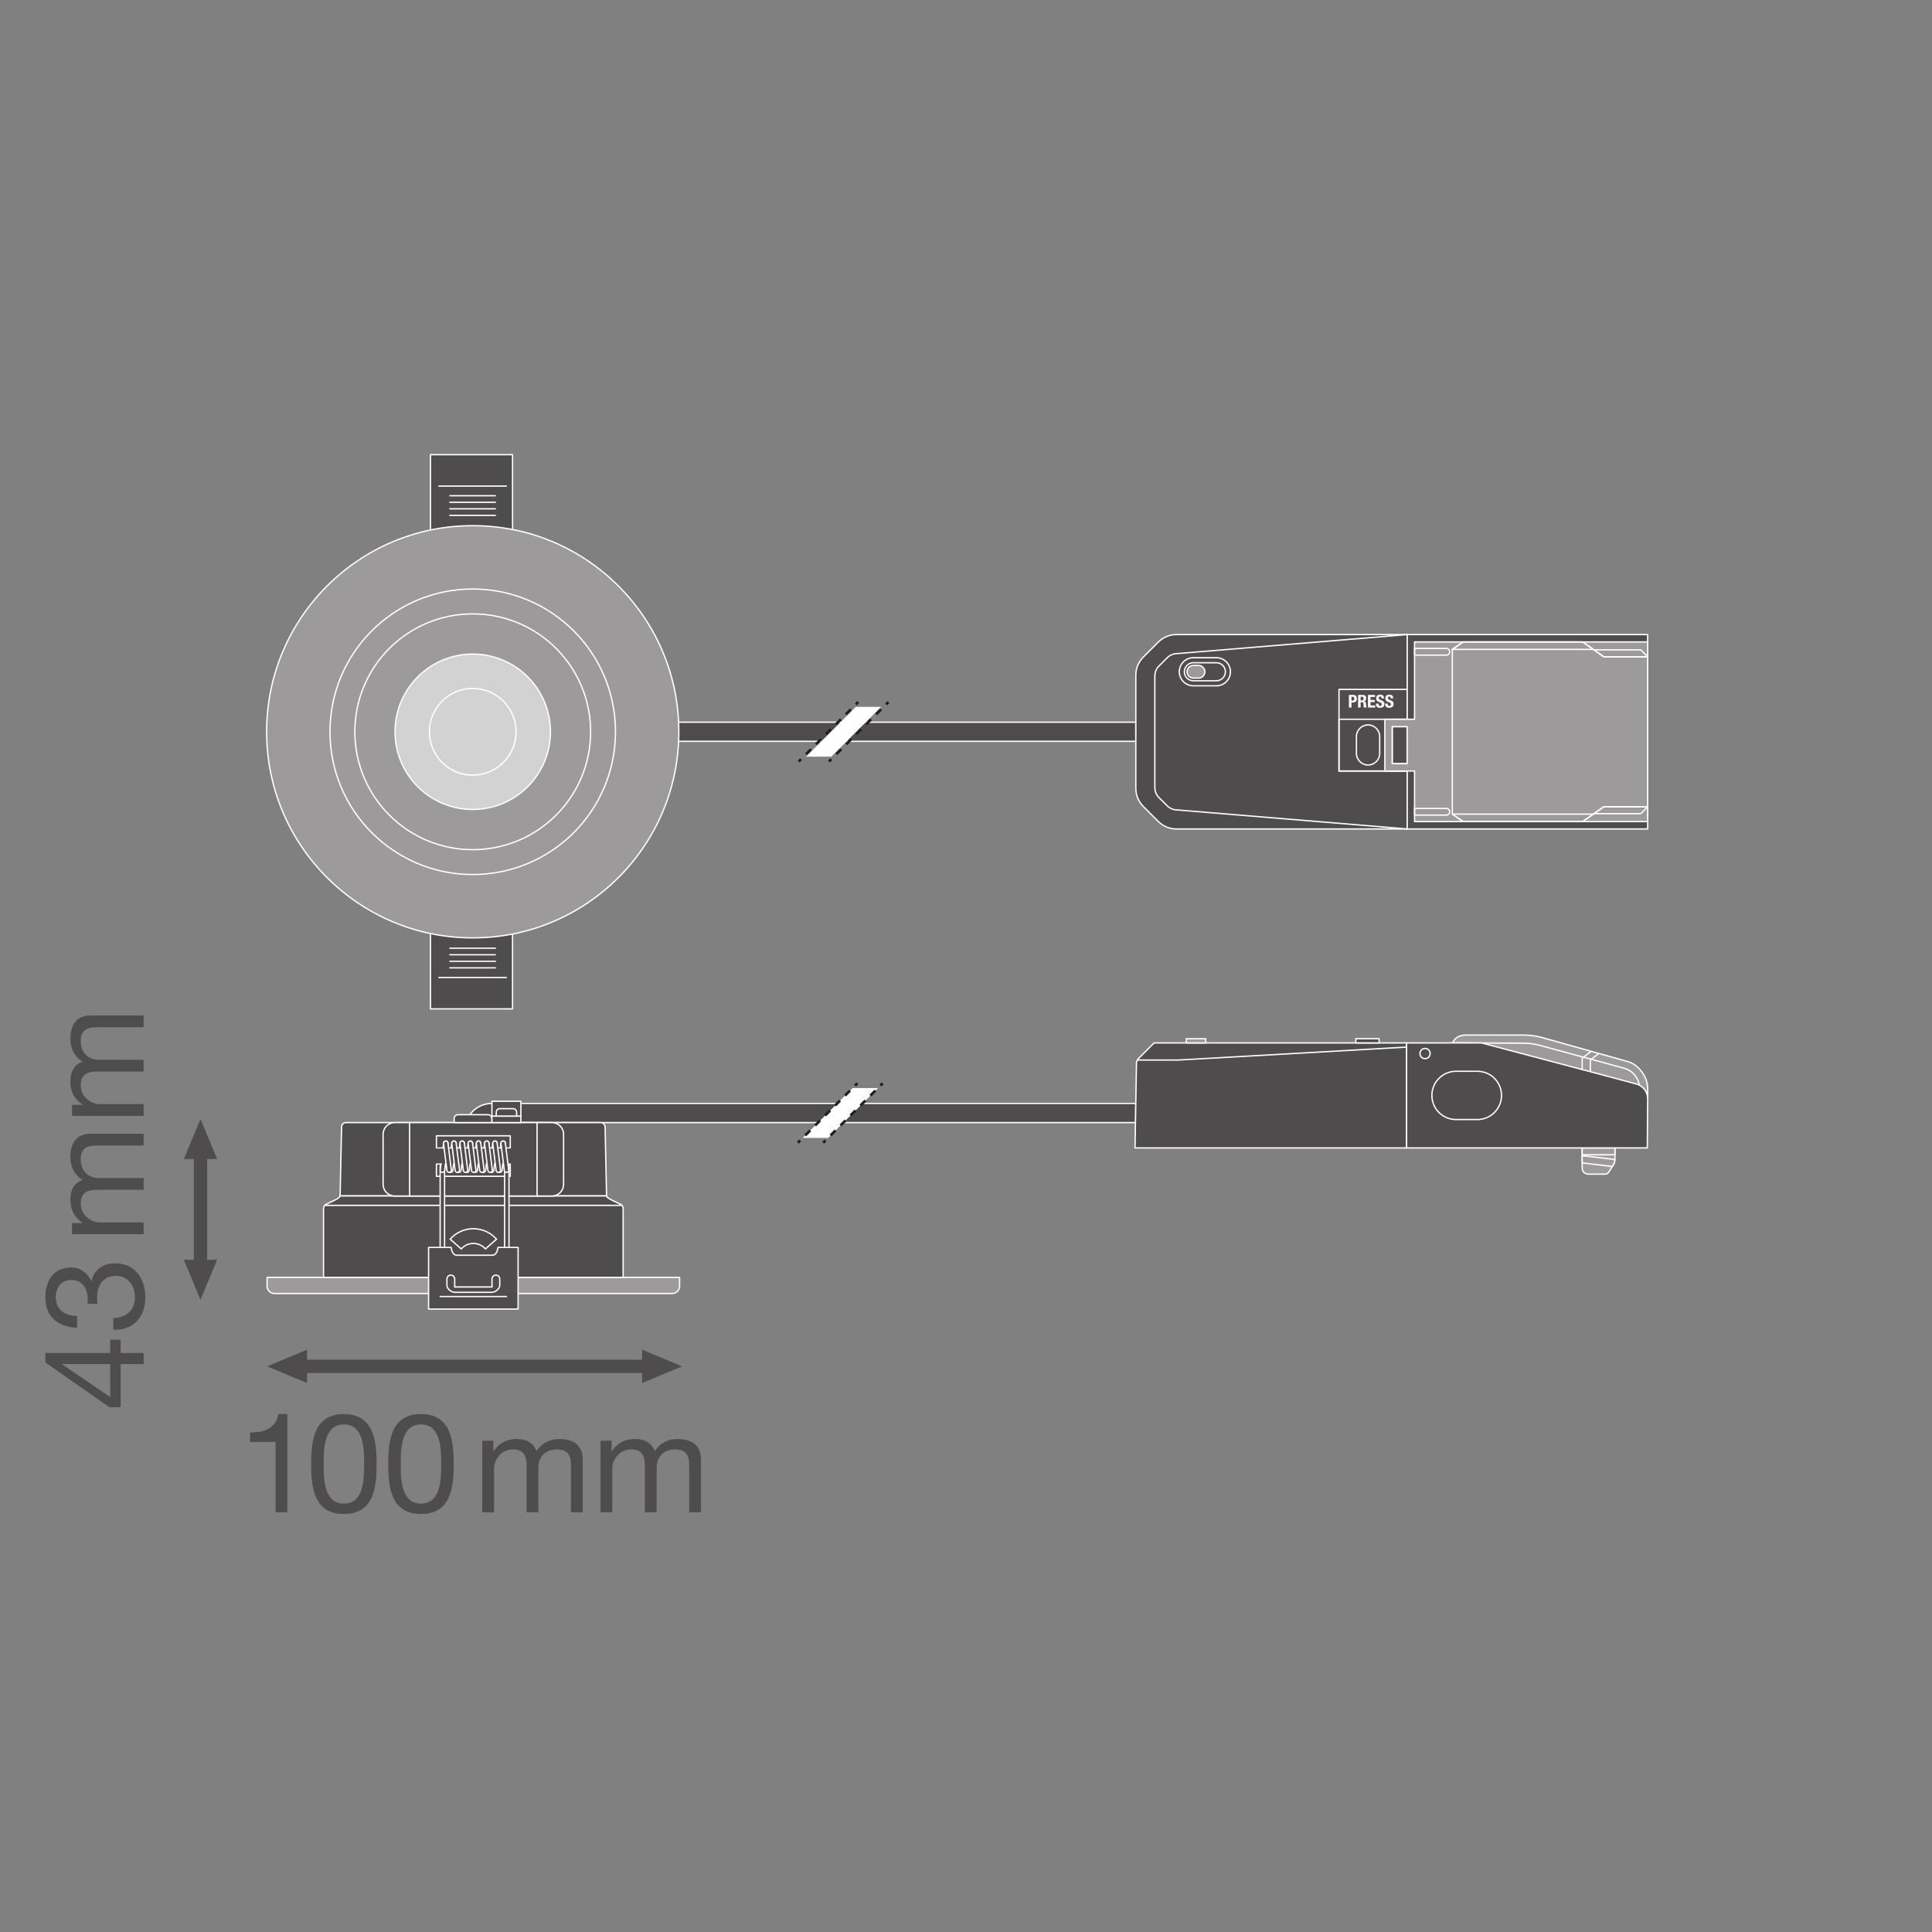 <?xml version="1.0" encoding="UTF-8" standalone="no"?>
<!-- Created with Inkscape (http://www.inkscape.org/) -->

<svg
   version="1.1"
   id="svg2"
   xml:space="preserve"
   width="548.032"
   height="548.032"
   viewBox="0 0 548.032 548.032"
   sodipodi:docname="PG_DAM_WORKFLOW-353254_SP_CBO_FPADJ_V_7W_MS827_DIM_IP65_WT_mn_k_01.pdf"
   xmlns:inkscape="http://www.inkscape.org/namespaces/inkscape"
   xmlns:sodipodi="http://sodipodi.sourceforge.net/DTD/sodipodi-0.dtd"
   xmlns="http://www.w3.org/2000/svg"
   xmlns:svg="http://www.w3.org/2000/svg"><rect x="0" y="0" width="548.032" height="548.032" fill="#808080" stroke="none"/><defs
     id="defs6"><clipPath
       clipPathUnits="userSpaceOnUse"
       id="clipPath40"><path
         d="M 0,411.024 H 411.024 V 0 H 0 Z"
         id="path38" /></clipPath><clipPath
       clipPathUnits="userSpaceOnUse"
       id="clipPath642"><path
         d="M 0,411.024 H 411.024 V 0 H 0 Z"
         id="path640" /></clipPath></defs><sodipodi:namedview
     id="namedview4"
     pagecolor="#ffffff"
     bordercolor="#666666"
     borderopacity="1.0"
     inkscape:pageshadow="2"
     inkscape:pageopacity="0.0"
     inkscape:pagecheckerboard="0" /><g
     id="g8"
     inkscape:groupmode="layer"
     inkscape:label="PG_DAM_WORKFLOW-353254_SP_CBO_FPADJ_V_7W_MS827_DIM_IP65_WT_mn_k_01"
     transform="matrix(1.333,0,0,-1.333,0,548.032)"><g
       id="g10"
       transform="translate(65.33,116.825)"><path
         d="M 0,0 -8.504,3.541 0,7.084 Z"
         style="fill:#4f4c4d;fill-opacity:1;fill-rule:nonzero;stroke:none"
         id="path12" /></g><g
       id="g14"
       transform="translate(136.639,116.825)"><path
         d="M 0,0 8.504,3.541 0,7.084 Z"
         style="fill:#4f4c4d;fill-opacity:1;fill-rule:nonzero;stroke:none"
         id="path16" /></g><g
       id="g18"
       transform="translate(138.321,120.366)"><path
         d="M 0,0 H -74.939"
         style="fill:none;stroke:#4f4c4d;stroke-width:2.835;stroke-linecap:butt;stroke-linejoin:round;stroke-miterlimit:3.864;stroke-dasharray:none;stroke-opacity:1"
         id="path20" /></g><g
       id="g22"
       transform="translate(39.121,164.482)"><path
         d="M 0,0 3.541,8.504 7.084,0 Z"
         style="fill:#4f4c4d;fill-opacity:1;fill-rule:nonzero;stroke:none"
         id="path24" /></g><g
       id="g26"
       transform="translate(39.121,143.045)"><path
         d="M 0,0 3.541,-8.504 7.084,0 Z"
         style="fill:#4f4c4d;fill-opacity:1;fill-rule:nonzero;stroke:none"
         id="path28" /></g><g
       id="g30"
       transform="translate(42.662,141.364)"><path
         d="M 0,0 V 25.066"
         style="fill:none;stroke:#4f4c4d;stroke-width:2.835;stroke-linecap:butt;stroke-linejoin:round;stroke-miterlimit:3.864;stroke-dasharray:none;stroke-opacity:1"
         id="path32" /></g><g
       id="g34"><g
         id="g36"
         clip-path="url(#clipPath40)"><g
           id="g42"
           transform="translate(99.477,172.248)"><path
             d="M 0,0 C 0,1.896 2.281,4.07 5.202,4.07 H 142.221 V 0 H 5.202 Z"
             style="fill:#4f4c4d;fill-opacity:1;fill-rule:nonzero;stroke:none"
             id="path44" /></g><g
           id="g46"
           transform="translate(99.477,172.248)"><path
             d="M 0,0 C 0,1.896 2.281,4.07 5.202,4.07 H 142.221 V 0 H 5.202 Z"
             style="fill:none;stroke:#ffffff;stroke-width:0.283;stroke-linecap:butt;stroke-linejoin:round;stroke-miterlimit:10;stroke-dasharray:none;stroke-opacity:1"
             id="path48" /></g><g
           id="g50"
           transform="translate(176.214,168.975)"><path
             d="M 0,0 10.616,10.616 H 5.222 L -5.393,0 Z"
             style="fill:#ffffff;fill-opacity:1;fill-rule:nonzero;stroke:none"
             id="path52" /></g><g
           id="g54"
           transform="translate(182.446,180.614)"><path
             d="M 0,0 -0.501,-0.501"
             style="fill:none;stroke:#231f20;stroke-width:0.567;stroke-linecap:butt;stroke-linejoin:round;stroke-miterlimit:4;stroke-dasharray:none;stroke-opacity:1"
             id="path56" /></g><g
           id="g58"
           transform="translate(180.885,179.053)"><path
             d="M 0,0 -10.071,-10.071"
             style="fill:none;stroke:#231f20;stroke-width:0.567;stroke-linecap:butt;stroke-linejoin:round;stroke-miterlimit:4;stroke-dasharray:1.499, 1.499;stroke-dashoffset:0;stroke-opacity:1"
             id="path60" /></g><g
           id="g62"
           transform="translate(170.283,168.452)"><path
             d="M 0,0 -0.501,-0.501"
             style="fill:none;stroke:#231f20;stroke-width:0.567;stroke-linecap:butt;stroke-linejoin:round;stroke-miterlimit:4;stroke-dasharray:none;stroke-opacity:1"
             id="path64" /></g><g
           id="g66"
           transform="translate(187.839,180.614)"><path
             d="M 0,0 -0.501,-0.501"
             style="fill:none;stroke:#231f20;stroke-width:0.567;stroke-linecap:butt;stroke-linejoin:round;stroke-miterlimit:4;stroke-dasharray:none;stroke-opacity:1"
             id="path68" /></g><g
           id="g70"
           transform="translate(186.278,179.053)"><path
             d="M 0,0 -10.071,-10.071"
             style="fill:none;stroke:#231f20;stroke-width:0.567;stroke-linecap:butt;stroke-linejoin:round;stroke-miterlimit:4;stroke-dasharray:1.499, 1.499;stroke-dashoffset:0;stroke-opacity:1"
             id="path72" /></g><g
           id="g74"
           transform="translate(175.676,168.452)"><path
             d="M 0,0 -0.501,-0.501"
             style="fill:none;stroke:#231f20;stroke-width:0.567;stroke-linecap:butt;stroke-linejoin:round;stroke-miterlimit:4;stroke-dasharray:none;stroke-opacity:1"
             id="path76" /></g><g
           id="g78"
           transform="translate(144.619,139.302)"><path
             d="m 0,0 v -1.858 c 0,-0.87 -0.705,-1.575 -1.575,-1.575 h -84.632 c -0.87,0 -1.576,0.705 -1.576,1.575 V 0 Z"
             style="fill:#9c9a9b;fill-opacity:1;fill-rule:nonzero;stroke:none"
             id="path80" /></g><g
           id="g82"
           transform="translate(144.619,139.302)"><path
             d="m 0,0 v -1.858 c 0,-0.87 -0.705,-1.575 -1.575,-1.575 h -84.632 c -0.87,0 -1.576,0.705 -1.576,1.575 V 0 Z"
             style="fill:none;stroke:#ffffff;stroke-width:0.283;stroke-linecap:butt;stroke-linejoin:round;stroke-miterlimit:10;stroke-dasharray:none;stroke-opacity:1"
             id="path84" /></g><g
           id="g86"
           transform="translate(68.847,139.302)"><path
             d="m 0,0 v 14.669 c 0,0.522 0.423,0.945 0.945,0.945 h 61.868 c 0.522,0 0.945,-0.423 0.945,-0.945 V 0 Z"
             style="fill:#4f4c4d;fill-opacity:1;fill-rule:nonzero;stroke:none"
             id="path88" /></g><g
           id="g90"
           transform="translate(68.847,139.302)"><path
             d="m 0,0 v 14.669 c 0,0.522 0.423,0.945 0.945,0.945 h 61.868 c 0.522,0 0.945,-0.423 0.945,-0.945 V 0 Z"
             style="fill:none;stroke:#ffffff;stroke-width:0.283;stroke-linecap:butt;stroke-linejoin:round;stroke-miterlimit:10;stroke-dasharray:none;stroke-opacity:1"
             id="path92" /></g><g
           id="g94"
           transform="translate(72.374,156.631)"><path
             d="m 0,0 0.313,14.669 c 0,0.522 0.423,0.945 0.945,0.945 h 54.189 c 0.521,0 0.944,-0.423 0.944,-0.945 L 56.705,0 Z"
             style="fill:#4f4c4d;fill-opacity:1;fill-rule:nonzero;stroke:none"
             id="path96" /></g><g
           id="g98"
           transform="translate(72.374,156.631)"><path
             d="m 0,0 0.313,14.669 c 0,0.522 0.423,0.945 0.945,0.945 h 54.189 c 0.521,0 0.944,-0.423 0.944,-0.945 L 56.705,0 Z"
             style="fill:none;stroke:#ffffff;stroke-width:0.283;stroke-linecap:butt;stroke-linejoin:round;stroke-miterlimit:10;stroke-dasharray:none;stroke-opacity:1"
             id="path100" /></g><g
           id="g102"
           transform="translate(132.338,154.629)"><path
             d="m 0,0 c -0.39,0.448 -3.259,1.384 -3.259,2.002 h -56.705 c 0,-0.618 -2.868,-1.554 -3.258,-2.002 z"
             style="fill:#4f4c4d;fill-opacity:1;fill-rule:nonzero;stroke:none"
             id="path104" /></g><g
           id="g106"
           transform="translate(132.338,154.629)"><path
             d="m 0,0 c -0.39,0.448 -3.259,1.384 -3.259,2.002 h -56.705 c 0,-0.618 -2.868,-1.554 -3.258,-2.002 z"
             style="fill:none;stroke:#ffffff;stroke-width:0.283;stroke-linecap:butt;stroke-linejoin:round;stroke-miterlimit:10;stroke-dasharray:none;stroke-opacity:1"
             id="path108" /></g><g
           id="g110"
           transform="translate(104.481,146.398)"><path
             d="M 0,0 C -0.918,1.038 -2.259,1.693 -3.754,1.693 -5.249,1.693 -6.591,1.038 -7.508,0"
             style="fill:#4f4c4d;fill-opacity:1;fill-rule:nonzero;stroke:#ffffff;stroke-width:0.283;stroke-linecap:butt;stroke-linejoin:miter;stroke-miterlimit:10;stroke-dasharray:none;stroke-opacity:1"
             id="path112" /></g><g
           id="g114"
           transform="translate(103.306,145.361)"><path
             d="M 0,0 C -0.654,0.74 -1.594,1.164 -2.58,1.164 -3.566,1.164 -4.506,0.74 -5.159,0 l -2.349,2.076 c 1.248,1.412 3.044,2.223 4.928,2.223 1.884,0 3.68,-0.811 4.929,-2.223 z"
             style="fill:#4f4c4d;fill-opacity:1;fill-rule:nonzero;stroke:none"
             id="path116" /></g><g
           id="g118"
           transform="translate(103.306,145.361)"><path
             d="M 0,0 C -0.654,0.74 -1.594,1.164 -2.58,1.164 -3.566,1.164 -4.506,0.74 -5.159,0 l -2.349,2.076 c 1.248,1.412 3.044,2.223 4.928,2.223 1.884,0 3.68,-0.811 4.929,-2.223 z"
             style="fill:none;stroke:#ffffff;stroke-width:0.283;stroke-linecap:butt;stroke-linejoin:miter;stroke-miterlimit:10;stroke-dasharray:none;stroke-opacity:1"
             id="path120" /></g><g
           id="g122"
           transform="translate(117.438,156.615)"><path
             d="m 0,0 c 1.376,0 2.492,1.116 2.492,2.492 v 10.649 c 0,1.376 -1.116,2.491 -2.492,2.491 h -33.424 c -1.376,0 -2.491,-1.115 -2.491,-2.491 V 2.492 C -35.915,1.116 -34.8,0 -33.424,0 Z"
             style="fill:#4f4c4d;fill-opacity:1;fill-rule:nonzero;stroke:none"
             id="path124" /></g><g
           id="g126"
           transform="translate(117.438,156.615)"><path
             d="m 0,0 c 1.376,0 2.492,1.116 2.492,2.492 v 10.649 c 0,1.376 -1.116,2.491 -2.492,2.491 h -33.424 c -1.376,0 -2.491,-1.115 -2.491,-2.491 V 2.492 C -35.915,1.116 -34.8,0 -33.424,0 Z"
             style="fill:none;stroke:#ffffff;stroke-width:0.283;stroke-linecap:butt;stroke-linejoin:round;stroke-miterlimit:10;stroke-dasharray:none;stroke-opacity:1"
             id="path128" /></g><g
           id="g130"
           transform="translate(87.165,172.248)"><path
             d="M 0,0 V -15.632"
             style="fill:#4f4c4d;fill-opacity:1;fill-rule:nonzero;stroke:#ffffff;stroke-width:0.283;stroke-linecap:round;stroke-linejoin:round;stroke-miterlimit:10;stroke-dasharray:none;stroke-opacity:1"
             id="path132" /></g><g
           id="g134"
           transform="translate(114.288,172.248)"><path
             d="M 0,0 V -15.632"
             style="fill:#4f4c4d;fill-opacity:1;fill-rule:nonzero;stroke:#ffffff;stroke-width:0.283;stroke-linecap:round;stroke-linejoin:round;stroke-miterlimit:10;stroke-dasharray:none;stroke-opacity:1"
             id="path136" /></g><g
           id="g138"
           transform="translate(104.682,172.248)"><path
             d="m 0,0 v 0.849 c 0,0.454 -0.368,0.822 -0.822,0.822 h -6.395 c -0.454,0 -0.822,-0.368 -0.822,-0.822 V 0 Z"
             style="fill:#4f4c4d;fill-opacity:1;fill-rule:nonzero;stroke:none"
             id="path140" /></g><g
           id="g142"
           transform="translate(104.682,172.248)"><path
             d="m 0,0 v 0.849 c 0,0.454 -0.368,0.822 -0.822,0.822 h -6.395 c -0.454,0 -0.822,-0.368 -0.822,-0.822 V 0 Z"
             style="fill:none;stroke:#ffffff;stroke-width:0.283;stroke-linecap:round;stroke-linejoin:round;stroke-miterlimit:10;stroke-dasharray:none;stroke-opacity:1"
             id="path144" /></g><path
           d="m 110.845,173.628 h -6.164 v -1.38 h 6.164 z"
           style="fill:#4f4c4d;fill-opacity:1;fill-rule:nonzero;stroke:#ffffff;stroke-width:0.283;stroke-linecap:round;stroke-linejoin:round;stroke-miterlimit:10;stroke-dasharray:none;stroke-opacity:1"
           id="path146" /><path
           d="m 110.845,176.787 h -6.164 v -3.156 h 6.164 z"
           style="fill:#4f4c4d;fill-opacity:1;fill-rule:nonzero;stroke:#ffffff;stroke-width:0.283;stroke-linecap:round;stroke-linejoin:round;stroke-miterlimit:10;stroke-dasharray:none;stroke-opacity:1"
           id="path148" /><g
           id="g150"
           transform="translate(109.93,173.631)"><path
             d="m 0,0 v 0.818 c 0,0.419 -0.339,0.758 -0.758,0.758 h -2.817 c -0.419,0 -0.758,-0.339 -0.758,-0.758 V 0 Z"
             style="fill:#4f4c4d;fill-opacity:1;fill-rule:nonzero;stroke:none"
             id="path152" /></g><g
           id="g154"
           transform="translate(109.93,173.631)"><path
             d="m 0,0 v 0.818 c 0,0.419 -0.339,0.758 -0.758,0.758 h -2.817 c -0.419,0 -0.758,-0.339 -0.758,-0.758 V 0 Z"
             style="fill:none;stroke:#ffffff;stroke-width:0.283;stroke-linecap:round;stroke-linejoin:round;stroke-miterlimit:10;stroke-dasharray:none;stroke-opacity:1"
             id="path156" /></g><path
           d="m 108.582,166.82 h -15.71 v 2.609 h 15.71 z"
           style="fill:#4f4c4d;fill-opacity:1;fill-rule:nonzero;stroke:#ffffff;stroke-width:0.283;stroke-linecap:butt;stroke-linejoin:round;stroke-miterlimit:10;stroke-dasharray:none;stroke-opacity:1"
           id="path158" /><path
           d="m 108.582,163.421 h -15.71 v -2.609 h 15.71 z"
           style="fill:#4f4c4d;fill-opacity:1;fill-rule:nonzero;stroke:#ffffff;stroke-width:0.283;stroke-linecap:butt;stroke-linejoin:round;stroke-miterlimit:10;stroke-dasharray:none;stroke-opacity:1"
           id="path160" /><g
           id="g162"
           transform="translate(94.133,144.513)"><path
             d="m 0,0 c -0.26,0 -0.47,0.211 -0.47,0.47 v 17.986 c 0,0.26 0.21,0.47 0.47,0.47 0.26,0 0.47,-0.21 0.47,-0.47 V 0.47 C 0.47,0.211 0.26,0 0,0"
             style="fill:#4f4c4d;fill-opacity:1;fill-rule:nonzero;stroke:none"
             id="path164" /></g><g
           id="g166"
           transform="translate(94.133,144.513)"><path
             d="m 0,0 c -0.26,0 -0.47,0.211 -0.47,0.47 v 17.986 c 0,0.26 0.21,0.47 0.47,0.47 0.26,0 0.47,-0.21 0.47,-0.47 V 0.47 C 0.47,0.211 0.26,0 0,0 Z"
             style="fill:none;stroke:#ffffff;stroke-width:0.283;stroke-linecap:butt;stroke-linejoin:miter;stroke-miterlimit:10;stroke-dasharray:none;stroke-opacity:1"
             id="path168" /></g><g
           id="g170"
           transform="translate(106.363,161.646)"><path
             d="M 0,0 C 0.229,0 0.429,0.167 0.464,0.401 L 1.183,6.134 C 1.221,6.391 1.045,6.63 0.788,6.669 0.53,6.706 0.292,6.53 0.253,6.273 L -0.465,0.54 C -0.504,0.283 -0.327,0.044 -0.07,0.005 -0.046,0.002 -0.023,0 0,0"
             style="fill:#4f4c4d;fill-opacity:1;fill-rule:nonzero;stroke:none"
             id="path172" /></g><g
           id="g174"
           transform="translate(106.363,161.646)"><path
             d="M 0,0 C 0.229,0 0.429,0.167 0.464,0.401 L 1.183,6.134 C 1.221,6.391 1.045,6.63 0.788,6.669 0.53,6.706 0.292,6.53 0.253,6.273 L -0.465,0.54 C -0.504,0.283 -0.327,0.044 -0.07,0.005 -0.046,0.002 -0.023,0 0,0 Z"
             style="fill:none;stroke:#ffffff;stroke-width:0.283;stroke-linecap:butt;stroke-linejoin:miter;stroke-miterlimit:10;stroke-dasharray:none;stroke-opacity:1"
             id="path176" /></g><g
           id="g178"
           transform="translate(104.619,161.646)"><path
             d="M 0,0 C 0.229,0 0.429,0.167 0.464,0.401 L 1.183,6.134 C 1.221,6.391 1.045,6.63 0.788,6.669 0.529,6.706 0.292,6.53 0.253,6.273 L -0.465,0.54 C -0.504,0.283 -0.327,0.044 -0.07,0.005 -0.046,0.002 -0.023,0 0,0"
             style="fill:#4f4c4d;fill-opacity:1;fill-rule:nonzero;stroke:none"
             id="path180" /></g><g
           id="g182"
           transform="translate(104.619,161.646)"><path
             d="M 0,0 C 0.229,0 0.429,0.167 0.464,0.401 L 1.183,6.134 C 1.221,6.391 1.045,6.63 0.788,6.669 0.529,6.706 0.292,6.53 0.253,6.273 L -0.465,0.54 C -0.504,0.283 -0.327,0.044 -0.07,0.005 -0.046,0.002 -0.023,0 0,0 Z"
             style="fill:none;stroke:#ffffff;stroke-width:0.283;stroke-linecap:butt;stroke-linejoin:miter;stroke-miterlimit:10;stroke-dasharray:none;stroke-opacity:1"
             id="path184" /></g><g
           id="g186"
           transform="translate(102.874,161.646)"><path
             d="M 0,0 C 0.229,0 0.429,0.167 0.464,0.401 L 1.183,6.134 C 1.221,6.391 1.045,6.63 0.788,6.669 0.529,6.706 0.292,6.53 0.253,6.273 L -0.465,0.54 C -0.504,0.283 -0.327,0.044 -0.07,0.005 -0.046,0.002 -0.023,0 0,0"
             style="fill:#4f4c4d;fill-opacity:1;fill-rule:nonzero;stroke:none"
             id="path188" /></g><g
           id="g190"
           transform="translate(102.874,161.646)"><path
             d="M 0,0 C 0.229,0 0.429,0.167 0.464,0.401 L 1.183,6.134 C 1.221,6.391 1.045,6.63 0.788,6.669 0.529,6.706 0.292,6.53 0.253,6.273 L -0.465,0.54 C -0.504,0.283 -0.327,0.044 -0.07,0.005 -0.046,0.002 -0.023,0 0,0 Z"
             style="fill:none;stroke:#ffffff;stroke-width:0.283;stroke-linecap:butt;stroke-linejoin:miter;stroke-miterlimit:10;stroke-dasharray:none;stroke-opacity:1"
             id="path192" /></g><g
           id="g194"
           transform="translate(101.13,161.646)"><path
             d="M 0,0 C 0.229,0 0.429,0.167 0.464,0.401 L 1.183,6.134 C 1.221,6.391 1.045,6.63 0.788,6.669 0.529,6.706 0.292,6.53 0.253,6.273 L -0.465,0.54 C -0.504,0.283 -0.327,0.044 -0.07,0.005 -0.046,0.002 -0.023,0 0,0"
             style="fill:#4f4c4d;fill-opacity:1;fill-rule:nonzero;stroke:none"
             id="path196" /></g><g
           id="g198"
           transform="translate(101.13,161.646)"><path
             d="M 0,0 C 0.229,0 0.429,0.167 0.464,0.401 L 1.183,6.134 C 1.221,6.391 1.045,6.63 0.788,6.669 0.529,6.706 0.292,6.53 0.253,6.273 L -0.465,0.54 C -0.504,0.283 -0.327,0.044 -0.07,0.005 -0.046,0.002 -0.023,0 0,0 Z"
             style="fill:none;stroke:#ffffff;stroke-width:0.283;stroke-linecap:butt;stroke-linejoin:miter;stroke-miterlimit:10;stroke-dasharray:none;stroke-opacity:1"
             id="path200" /></g><g
           id="g202"
           transform="translate(99.385,161.646)"><path
             d="M 0,0 C 0.229,0 0.429,0.167 0.464,0.401 L 1.183,6.134 C 1.221,6.391 1.045,6.63 0.788,6.669 0.529,6.706 0.292,6.53 0.253,6.273 L -0.465,0.54 C -0.504,0.283 -0.327,0.044 -0.07,0.005 -0.046,0.002 -0.023,0 0,0"
             style="fill:#4f4c4d;fill-opacity:1;fill-rule:nonzero;stroke:none"
             id="path204" /></g><g
           id="g206"
           transform="translate(99.385,161.646)"><path
             d="M 0,0 C 0.229,0 0.429,0.167 0.464,0.401 L 1.183,6.134 C 1.221,6.391 1.045,6.63 0.788,6.669 0.529,6.706 0.292,6.53 0.253,6.273 L -0.465,0.54 C -0.504,0.283 -0.327,0.044 -0.07,0.005 -0.046,0.002 -0.023,0 0,0 Z"
             style="fill:none;stroke:#ffffff;stroke-width:0.283;stroke-linecap:butt;stroke-linejoin:miter;stroke-miterlimit:10;stroke-dasharray:none;stroke-opacity:1"
             id="path208" /></g><g
           id="g210"
           transform="translate(97.641,161.646)"><path
             d="M 0,0 C 0.229,0 0.429,0.167 0.464,0.401 L 1.183,6.134 C 1.221,6.391 1.045,6.63 0.788,6.669 0.529,6.706 0.292,6.53 0.253,6.273 L -0.465,0.54 C -0.504,0.283 -0.327,0.044 -0.07,0.005 -0.046,0.002 -0.023,0 0,0"
             style="fill:#4f4c4d;fill-opacity:1;fill-rule:nonzero;stroke:none"
             id="path212" /></g><g
           id="g214"
           transform="translate(97.641,161.646)"><path
             d="M 0,0 C 0.229,0 0.429,0.167 0.464,0.401 L 1.183,6.134 C 1.221,6.391 1.045,6.63 0.788,6.669 0.529,6.706 0.292,6.53 0.253,6.273 L -0.465,0.54 C -0.504,0.283 -0.327,0.044 -0.07,0.005 -0.046,0.002 -0.023,0 0,0 Z"
             style="fill:none;stroke:#ffffff;stroke-width:0.283;stroke-linecap:butt;stroke-linejoin:miter;stroke-miterlimit:10;stroke-dasharray:none;stroke-opacity:1"
             id="path216" /></g><g
           id="g218"
           transform="translate(95.897,161.646)"><path
             d="M 0,0 C 0.229,0 0.429,0.167 0.464,0.401 L 1.183,6.134 C 1.221,6.391 1.045,6.63 0.788,6.669 0.529,6.706 0.292,6.53 0.253,6.273 L -0.465,0.54 C -0.504,0.283 -0.327,0.044 -0.07,0.005 -0.046,0.002 -0.023,0 0,0"
             style="fill:#4f4c4d;fill-opacity:1;fill-rule:nonzero;stroke:none"
             id="path220" /></g><g
           id="g222"
           transform="translate(95.897,161.646)"><path
             d="M 0,0 C 0.229,0 0.429,0.167 0.464,0.401 L 1.183,6.134 C 1.221,6.391 1.045,6.63 0.788,6.669 0.529,6.706 0.292,6.53 0.253,6.273 L -0.465,0.54 C -0.504,0.283 -0.327,0.044 -0.07,0.005 -0.046,0.002 -0.023,0 0,0 Z"
             style="fill:none;stroke:#ffffff;stroke-width:0.283;stroke-linecap:butt;stroke-linejoin:miter;stroke-miterlimit:10;stroke-dasharray:none;stroke-opacity:1"
             id="path224" /></g><g
           id="g226"
           transform="translate(94.152,161.646)"><path
             d="M 0,0 C 0.229,0 0.429,0.167 0.464,0.401 L 1.183,6.134 C 1.221,6.391 1.045,6.63 0.788,6.669 0.529,6.706 0.292,6.53 0.253,6.273 L -0.465,0.54 C -0.504,0.283 -0.327,0.044 -0.07,0.005 -0.046,0.002 -0.023,0 0,0"
             style="fill:#4f4c4d;fill-opacity:1;fill-rule:nonzero;stroke:none"
             id="path228" /></g><g
           id="g230"
           transform="translate(94.152,161.646)"><path
             d="M 0,0 C 0.229,0 0.429,0.167 0.464,0.401 L 1.183,6.134 C 1.221,6.391 1.045,6.63 0.788,6.669 0.529,6.706 0.292,6.53 0.253,6.273 L -0.465,0.54 C -0.504,0.283 -0.327,0.044 -0.07,0.005 -0.046,0.002 -0.023,0 0,0 Z"
             style="fill:none;stroke:#ffffff;stroke-width:0.283;stroke-linecap:butt;stroke-linejoin:miter;stroke-miterlimit:10;stroke-dasharray:none;stroke-opacity:1"
             id="path232" /></g><g
           id="g234"
           transform="translate(107.845,144.513)"><path
             d="m 0,0 c -0.26,0 -0.47,0.211 -0.47,0.47 v 17.986 c 0,0.26 0.21,0.47 0.47,0.47 0.26,0 0.47,-0.21 0.47,-0.47 V 0.47 C 0.47,0.211 0.26,0 0,0"
             style="fill:#4f4c4d;fill-opacity:1;fill-rule:nonzero;stroke:none"
             id="path236" /></g><g
           id="g238"
           transform="translate(107.845,144.513)"><path
             d="m 0,0 c -0.26,0 -0.47,0.211 -0.47,0.47 v 17.986 c 0,0.26 0.21,0.47 0.47,0.47 0.26,0 0.47,-0.21 0.47,-0.47 V 0.47 C 0.47,0.211 0.26,0 0,0 Z"
             style="fill:none;stroke:#ffffff;stroke-width:0.283;stroke-linecap:butt;stroke-linejoin:miter;stroke-miterlimit:10;stroke-dasharray:none;stroke-opacity:1"
             id="path240" /></g><g
           id="g242"
           transform="translate(105.966,145.677)"><path
             d="M 0,0 C 0,0 -0.13,-1.632 -1.166,-1.658 H -8.789 C -9.825,-1.632 -9.955,0 -9.955,0 h -4.809 V -13.113 H 4.284 L 4.284,0 Z"
             style="fill:#4f4c4d;fill-opacity:1;fill-rule:nonzero;stroke:none"
             id="path244" /></g><g
           id="g246"
           transform="translate(105.966,145.677)"><path
             d="M 0,0 C 0,0 -0.13,-1.632 -1.166,-1.658 H -8.789 C -9.825,-1.632 -9.955,0 -9.955,0 h -4.809 V -13.113 H 4.284 L 4.284,0 Z"
             style="fill:none;stroke:#ffffff;stroke-width:0.283;stroke-linecap:butt;stroke-linejoin:round;stroke-miterlimit:10;stroke-dasharray:none;stroke-opacity:1"
             id="path248" /></g><g
           id="g250"
           transform="translate(104.695,137.258)"><path
             d="M 0,0 V 1.698 C 0,2.154 0.369,2.523 0.825,2.523 1.28,2.523 1.65,2.154 1.65,1.698 V 0.291 C 1.65,-0.291 0.825,-1.14 -0.097,-1.14 H -7.84 c -0.922,0 -1.747,0.849 -1.747,1.431 v 1.407 c 0,0.456 0.369,0.825 0.825,0.825 0.455,0 0.825,-0.369 0.825,-0.825 l 0,-1.698 z"
             style="fill:#4f4c4d;fill-opacity:1;fill-rule:nonzero;stroke:none"
             id="path252" /></g><g
           id="g254"
           transform="translate(104.695,137.258)"><path
             d="M 0,0 V 1.698 C 0,2.154 0.369,2.523 0.825,2.523 1.28,2.523 1.65,2.154 1.65,1.698 V 0.291 C 1.65,-0.291 0.825,-1.14 -0.097,-1.14 H -7.84 c -0.922,0 -1.747,0.849 -1.747,1.431 v 1.407 c 0,0.456 0.369,0.825 0.825,0.825 0.455,0 0.825,-0.369 0.825,-0.825 l 0,-1.698 z"
             style="fill:none;stroke:#ffffff;stroke-width:0.283;stroke-linecap:butt;stroke-linejoin:round;stroke-miterlimit:10;stroke-dasharray:none;stroke-opacity:1"
             id="path256" /></g><path
           d="M 110.316,163.608 H 91.137 v 3.1 h 19.179 z"
           style="fill:#4f4c4d;fill-opacity:1;fill-rule:nonzero;stroke:none"
           id="path258" /><g
           id="g260"
           transform="translate(107.064,168.319)"><path
             d="M 0,0 C 0.229,0 0.429,-0.167 0.464,-0.401 L 1.183,-6.134 C 1.221,-6.391 1.045,-6.63 0.788,-6.669 0.53,-6.706 0.292,-6.53 0.253,-6.273 l -0.718,5.733 c -0.039,0.257 0.138,0.496 0.395,0.535 C -0.046,-0.002 -0.023,0 0,0"
             style="fill:#4f4c4d;fill-opacity:1;fill-rule:nonzero;stroke:none"
             id="path262" /></g><g
           id="g264"
           transform="translate(107.064,168.319)"><path
             d="M 0,0 C 0.229,0 0.429,-0.167 0.464,-0.401 L 1.183,-6.134 C 1.221,-6.391 1.045,-6.63 0.788,-6.669 0.53,-6.706 0.292,-6.53 0.253,-6.273 l -0.718,5.733 c -0.039,0.257 0.138,0.496 0.395,0.535 C -0.046,-0.002 -0.023,0 0,0 Z"
             style="fill:none;stroke:#ffffff;stroke-width:0.283;stroke-linecap:butt;stroke-linejoin:miter;stroke-miterlimit:10;stroke-dasharray:none;stroke-opacity:1"
             id="path266" /></g><g
           id="g268"
           transform="translate(105.32,168.319)"><path
             d="M 0,0 C 0.229,0 0.429,-0.167 0.464,-0.401 L 1.183,-6.134 C 1.221,-6.391 1.045,-6.63 0.788,-6.669 0.529,-6.706 0.292,-6.53 0.253,-6.273 l -0.718,5.733 c -0.039,0.257 0.138,0.496 0.395,0.535 C -0.046,-0.002 -0.023,0 0,0"
             style="fill:#4f4c4d;fill-opacity:1;fill-rule:nonzero;stroke:none"
             id="path270" /></g><g
           id="g272"
           transform="translate(105.32,168.319)"><path
             d="M 0,0 C 0.229,0 0.429,-0.167 0.464,-0.401 L 1.183,-6.134 C 1.221,-6.391 1.045,-6.63 0.788,-6.669 0.529,-6.706 0.292,-6.53 0.253,-6.273 l -0.718,5.733 c -0.039,0.257 0.138,0.496 0.395,0.535 C -0.046,-0.002 -0.023,0 0,0 Z"
             style="fill:none;stroke:#ffffff;stroke-width:0.283;stroke-linecap:butt;stroke-linejoin:miter;stroke-miterlimit:10;stroke-dasharray:none;stroke-opacity:1"
             id="path274" /></g><g
           id="g276"
           transform="translate(103.575,168.319)"><path
             d="M 0,0 C 0.229,0 0.429,-0.167 0.464,-0.401 L 1.183,-6.134 C 1.221,-6.391 1.045,-6.63 0.788,-6.669 0.529,-6.706 0.292,-6.53 0.253,-6.273 l -0.718,5.733 c -0.039,0.257 0.138,0.496 0.395,0.535 C -0.046,-0.002 -0.023,0 0,0"
             style="fill:#4f4c4d;fill-opacity:1;fill-rule:nonzero;stroke:none"
             id="path278" /></g><g
           id="g280"
           transform="translate(103.575,168.319)"><path
             d="M 0,0 C 0.229,0 0.429,-0.167 0.464,-0.401 L 1.183,-6.134 C 1.221,-6.391 1.045,-6.63 0.788,-6.669 0.529,-6.706 0.292,-6.53 0.253,-6.273 l -0.718,5.733 c -0.039,0.257 0.138,0.496 0.395,0.535 C -0.046,-0.002 -0.023,0 0,0 Z"
             style="fill:none;stroke:#ffffff;stroke-width:0.283;stroke-linecap:butt;stroke-linejoin:miter;stroke-miterlimit:10;stroke-dasharray:none;stroke-opacity:1"
             id="path282" /></g><g
           id="g284"
           transform="translate(101.83,168.319)"><path
             d="M 0,0 C 0.229,0 0.429,-0.167 0.464,-0.401 L 1.183,-6.134 C 1.221,-6.391 1.045,-6.63 0.788,-6.669 0.529,-6.706 0.292,-6.53 0.253,-6.273 l -0.718,5.733 c -0.039,0.257 0.138,0.496 0.395,0.535 C -0.046,-0.002 -0.023,0 0,0"
             style="fill:#4f4c4d;fill-opacity:1;fill-rule:nonzero;stroke:none"
             id="path286" /></g><g
           id="g288"
           transform="translate(101.83,168.319)"><path
             d="M 0,0 C 0.229,0 0.429,-0.167 0.464,-0.401 L 1.183,-6.134 C 1.221,-6.391 1.045,-6.63 0.788,-6.669 0.529,-6.706 0.292,-6.53 0.253,-6.273 l -0.718,5.733 c -0.039,0.257 0.138,0.496 0.395,0.535 C -0.046,-0.002 -0.023,0 0,0 Z"
             style="fill:none;stroke:#ffffff;stroke-width:0.283;stroke-linecap:butt;stroke-linejoin:miter;stroke-miterlimit:10;stroke-dasharray:none;stroke-opacity:1"
             id="path290" /></g><g
           id="g292"
           transform="translate(100.086,168.319)"><path
             d="M 0,0 C 0.229,0 0.429,-0.167 0.464,-0.401 L 1.183,-6.134 C 1.221,-6.391 1.045,-6.63 0.788,-6.669 0.529,-6.706 0.292,-6.53 0.253,-6.273 l -0.718,5.733 c -0.039,0.257 0.138,0.496 0.395,0.535 C -0.046,-0.002 -0.023,0 0,0"
             style="fill:#4f4c4d;fill-opacity:1;fill-rule:nonzero;stroke:none"
             id="path294" /></g><g
           id="g296"
           transform="translate(100.086,168.319)"><path
             d="M 0,0 C 0.229,0 0.429,-0.167 0.464,-0.401 L 1.183,-6.134 C 1.221,-6.391 1.045,-6.63 0.788,-6.669 0.529,-6.706 0.292,-6.53 0.253,-6.273 l -0.718,5.733 c -0.039,0.257 0.138,0.496 0.395,0.535 C -0.046,-0.002 -0.023,0 0,0 Z"
             style="fill:none;stroke:#ffffff;stroke-width:0.283;stroke-linecap:butt;stroke-linejoin:miter;stroke-miterlimit:10;stroke-dasharray:none;stroke-opacity:1"
             id="path298" /></g><g
           id="g300"
           transform="translate(98.342,168.319)"><path
             d="M 0,0 C 0.229,0 0.429,-0.167 0.464,-0.401 L 1.183,-6.134 C 1.221,-6.391 1.045,-6.63 0.788,-6.669 0.529,-6.706 0.292,-6.53 0.253,-6.273 l -0.718,5.733 c -0.039,0.257 0.138,0.496 0.395,0.535 C -0.046,-0.002 -0.023,0 0,0"
             style="fill:#4f4c4d;fill-opacity:1;fill-rule:nonzero;stroke:none"
             id="path302" /></g><g
           id="g304"
           transform="translate(98.342,168.319)"><path
             d="M 0,0 C 0.229,0 0.429,-0.167 0.464,-0.401 L 1.183,-6.134 C 1.221,-6.391 1.045,-6.63 0.788,-6.669 0.529,-6.706 0.292,-6.53 0.253,-6.273 l -0.718,5.733 c -0.039,0.257 0.138,0.496 0.395,0.535 C -0.046,-0.002 -0.023,0 0,0 Z"
             style="fill:none;stroke:#ffffff;stroke-width:0.283;stroke-linecap:butt;stroke-linejoin:miter;stroke-miterlimit:10;stroke-dasharray:none;stroke-opacity:1"
             id="path306" /></g><g
           id="g308"
           transform="translate(96.597,168.319)"><path
             d="M 0,0 C 0.229,0 0.429,-0.167 0.464,-0.401 L 1.183,-6.134 C 1.221,-6.391 1.045,-6.63 0.788,-6.669 0.529,-6.706 0.292,-6.53 0.253,-6.273 l -0.718,5.733 c -0.039,0.257 0.138,0.496 0.395,0.535 C -0.046,-0.002 -0.023,0 0,0"
             style="fill:#4f4c4d;fill-opacity:1;fill-rule:nonzero;stroke:none"
             id="path310" /></g><g
           id="g312"
           transform="translate(96.597,168.319)"><path
             d="M 0,0 C 0.229,0 0.429,-0.167 0.464,-0.401 L 1.183,-6.134 C 1.221,-6.391 1.045,-6.63 0.788,-6.669 0.529,-6.706 0.292,-6.53 0.253,-6.273 l -0.718,5.733 c -0.039,0.257 0.138,0.496 0.395,0.535 C -0.046,-0.002 -0.023,0 0,0 Z"
             style="fill:none;stroke:#ffffff;stroke-width:0.283;stroke-linecap:butt;stroke-linejoin:miter;stroke-miterlimit:10;stroke-dasharray:none;stroke-opacity:1"
             id="path314" /></g><g
           id="g316"
           transform="translate(94.852,168.319)"><path
             d="M 0,0 C 0.229,0 0.429,-0.167 0.464,-0.401 L 1.183,-6.134 C 1.221,-6.391 1.045,-6.63 0.788,-6.669 0.529,-6.706 0.292,-6.53 0.253,-6.273 l -0.718,5.733 c -0.039,0.257 0.138,0.496 0.395,0.535 C -0.046,-0.002 -0.023,0 0,0"
             style="fill:#4f4c4d;fill-opacity:1;fill-rule:nonzero;stroke:none"
             id="path318" /></g><g
           id="g320"
           transform="translate(94.852,168.319)"><path
             d="M 0,0 C 0.229,0 0.429,-0.167 0.464,-0.401 L 1.183,-6.134 C 1.221,-6.391 1.045,-6.63 0.788,-6.669 0.529,-6.706 0.292,-6.53 0.253,-6.273 l -0.718,5.733 c -0.039,0.257 0.138,0.496 0.395,0.535 C -0.046,-0.002 -0.023,0 0,0 Z"
             style="fill:none;stroke:#ffffff;stroke-width:0.283;stroke-linecap:butt;stroke-linejoin:miter;stroke-miterlimit:10;stroke-dasharray:none;stroke-opacity:1"
             id="path322" /></g><g
           id="g324"
           transform="translate(107.9,135.228)"><path
             d="M 0,0 H -14.347"
             style="fill:#4f4c4d;fill-opacity:1;fill-rule:nonzero;stroke:#ffffff;stroke-width:0.283;stroke-linecap:butt;stroke-linejoin:round;stroke-miterlimit:10;stroke-dasharray:none;stroke-opacity:1"
             id="path326" /></g><g
           id="g328"
           transform="translate(241.842,184.965)"><path
             d="M 0,0 C 0,0.401 0.254,0.738 0.613,1.097 0.972,1.456 3.749,4.232 3.749,4.232 H 57.484 V -18.11 H -0.313 C -0.313,-18.11 0,-0.401 0,0"
             style="fill:#4f4c4d;fill-opacity:1;fill-rule:nonzero;stroke:none"
             id="path330" /></g><g
           id="g332"
           transform="translate(241.842,184.965)"><path
             d="M 0,0 C 0,0.401 0.254,0.738 0.613,1.097 0.972,1.456 3.749,4.232 3.749,4.232 H 57.484 V -18.11 H -0.313 C -0.313,-18.11 0,-0.401 0,0 Z"
             style="fill:none;stroke:#ffffff;stroke-width:0.283;stroke-linecap:butt;stroke-linejoin:round;stroke-miterlimit:10;stroke-dasharray:none;stroke-opacity:1"
             id="path334" /></g><g
           id="g336"
           transform="translate(299.327,188.308)"><path
             d="m 0,0 -48.498,-2.75 h -8.768"
             style="fill:none;stroke:#ffffff;stroke-width:0.283;stroke-linecap:butt;stroke-linejoin:round;stroke-miterlimit:10;stroke-dasharray:none;stroke-opacity:1"
             id="path338" /></g><path
           d="m 256.577,190.089 h -4.146 v -0.893 h 4.146 z"
           style="fill:#9c9a9b;fill-opacity:1;fill-rule:nonzero;stroke:#ffffff;stroke-width:0.283;stroke-linecap:butt;stroke-linejoin:round;stroke-miterlimit:10;stroke-dasharray:none;stroke-opacity:1"
           id="path340" /><g
           id="g342"
           transform="translate(335.216,177.325)"><path
             d="m 0,0 h 15.404 v 2.194 c 0,2.349 -1.812,5.036 -4.264,5.721 -2.453,0.685 -17.571,4.938 -18.405,5.155 -0.834,0.216 -2.317,0.472 -3.584,0.472 h -12.369 c -3.06,0 -3.06,-2.55 -3.06,-2.55 h -5.691 c -0.764,0 -1.384,-0.62 -1.384,-1.384 0,-0.765 0.62,-1.385 1.384,-1.385 h 13.703 z"
             style="fill:#9c9a9b;fill-opacity:1;fill-rule:nonzero;stroke:none"
             id="path344" /></g><g
           id="g346"
           transform="translate(335.216,177.325)"><path
             d="m 0,0 h 15.404 v 2.194 c 0,2.349 -1.812,5.036 -4.264,5.721 -2.453,0.685 -17.571,4.938 -18.405,5.155 -0.834,0.216 -2.317,0.472 -3.584,0.472 h -12.369 c -3.06,0 -3.06,-2.55 -3.06,-2.55 h -5.691 c -0.764,0 -1.384,-0.62 -1.384,-1.384 0,-0.765 0.62,-1.385 1.384,-1.385 h 13.703 z"
             style="fill:none;stroke:#ffffff;stroke-width:0.283;stroke-linecap:butt;stroke-linejoin:round;stroke-miterlimit:10;stroke-dasharray:none;stroke-opacity:1"
             id="path348" /></g><g
           id="g350"
           transform="translate(348.896,177.325)"><path
             d="m 0,0 v 2.194 c 0,1.891 -1.301,3.739 -3.275,4.29 l -18.207,4.932 c -0.709,0.184 -1.97,0.402 -3.047,0.402 l -15.239,0.053"
             style="fill:none;stroke:#ffffff;stroke-width:0.283;stroke-linecap:butt;stroke-linejoin:round;stroke-miterlimit:10;stroke-dasharray:none;stroke-opacity:1"
             id="path352" /></g><g
           id="g354"
           transform="translate(336.685,177.325)"><path
             d="m 0,0 v 8.622 l 1.923,1.467"
             style="fill:none;stroke:#ffffff;stroke-width:0.283;stroke-linecap:butt;stroke-linejoin:round;stroke-miterlimit:10;stroke-dasharray:none;stroke-opacity:1"
             id="path356" /></g><g
           id="g358"
           transform="translate(338.412,177.325)"><path
             d="M 0,0 V 8.227 L 1.827,9.632"
             style="fill:none;stroke:#ffffff;stroke-width:0.283;stroke-linecap:butt;stroke-linejoin:round;stroke-miterlimit:10;stroke-dasharray:none;stroke-opacity:1"
             id="path360" /></g><g
           id="g362"
           transform="translate(341.578,161.268)"><path
             d="M 0,0 H -3.364 C -4.276,0 -4.893,0.387 -4.893,1.403 V 16.058 H 2.083 V 3.397 C 2.083,3.155 2.014,2.477 1.897,2.279 1.78,2.081 1.024,0.797 0.879,0.602 0.733,0.407 0.519,0 0,0"
             style="fill:#9c9a9b;fill-opacity:1;fill-rule:nonzero;stroke:none"
             id="path364" /></g><g
           id="g366"
           transform="translate(341.578,161.268)"><path
             d="M 0,0 H -3.364 C -4.276,0 -4.893,0.387 -4.893,1.403 V 16.058 H 2.083 V 3.397 C 2.083,3.155 2.014,2.477 1.897,2.279 1.78,2.081 1.024,0.797 0.879,0.602 0.733,0.407 0.519,0 0,0 Z"
             style="fill:none;stroke:#ffffff;stroke-width:0.283;stroke-linecap:butt;stroke-linejoin:round;stroke-miterlimit:10;stroke-dasharray:none;stroke-opacity:1"
             id="path368" /></g><path
           d="m 343.661,165.397 h -6.976 v 1.459 h 6.976 z"
           style="fill:#9c9a9b;fill-opacity:1;fill-rule:nonzero;stroke:#ffffff;stroke-width:0.283;stroke-linecap:butt;stroke-linejoin:round;stroke-miterlimit:10;stroke-dasharray:none;stroke-opacity:1"
           id="path370" /><g
           id="g372"
           transform="translate(343.092,162.901)"><path
             d="M 0,0 -6.407,0.762 V 2.3 L 0.554,1.492 c 0,0 -0.061,-0.558 -0.127,-0.742 C 0.361,0.567 0,0 0,0"
             style="fill:#9c9a9b;fill-opacity:1;fill-rule:nonzero;stroke:none"
             id="path374" /></g><g
           id="g376"
           transform="translate(343.092,162.901)"><path
             d="M 0,0 -6.407,0.762 V 2.3 L 0.554,1.492 c 0,0 -0.061,-0.558 -0.127,-0.742 C 0.361,0.567 0,0 0,0 Z"
             style="fill:none;stroke:#ffffff;stroke-width:0.283;stroke-linecap:butt;stroke-linejoin:round;stroke-miterlimit:10;stroke-dasharray:none;stroke-opacity:1"
             id="path378" /></g><g
           id="g380"
           transform="translate(350.62,177.325)"><path
             d="m 0,0 c 0,1.223 -0.657,2.497 -2.219,3.074 -0.476,0.176 -33.156,8.797 -33.156,8.797 H -51.294 V -10.471 H -0.078 C -0.078,-10.471 0,-0.401 0,0"
             style="fill:#4f4c4d;fill-opacity:1;fill-rule:nonzero;stroke:none"
             id="path382" /></g><g
           id="g384"
           transform="translate(350.62,177.325)"><path
             d="m 0,0 c 0,1.223 -0.657,2.497 -2.219,3.074 -0.476,0.176 -33.156,8.797 -33.156,8.797 H -51.294 V -10.471 H -0.078 C -0.078,-10.471 0,-0.401 0,0 Z"
             style="fill:none;stroke:#ffffff;stroke-width:0.283;stroke-linecap:butt;stroke-linejoin:round;stroke-miterlimit:10;stroke-dasharray:none;stroke-opacity:1"
             id="path386" /></g><g
           id="g388"
           transform="translate(304.336,186.933)"><path
             d="m 0,0 c 0,-0.601 -0.487,-1.088 -1.088,-1.088 -0.602,0 -1.089,0.487 -1.089,1.088 0,0.601 0.487,1.088 1.089,1.088 C -0.487,1.088 0,0.601 0,0"
             style="fill:#4f4c4d;fill-opacity:1;fill-rule:nonzero;stroke:none"
             id="path390" /></g><g
           id="g392"
           transform="translate(304.336,186.933)"><path
             d="m 0,0 c 0,-0.601 -0.487,-1.088 -1.088,-1.088 -0.602,0 -1.089,0.487 -1.089,1.088 0,0.601 0.487,1.088 1.089,1.088 C -0.487,1.088 0,0.601 0,0 Z"
             style="fill:none;stroke:#ffffff;stroke-width:0.283;stroke-linecap:butt;stroke-linejoin:round;stroke-miterlimit:10;stroke-dasharray:none;stroke-opacity:1"
             id="path394" /></g><g
           id="g396"
           transform="translate(314.384,172.89)"><path
             d="m 0,0 c 2.836,0 5.136,2.299 5.136,5.136 0,2.836 -2.3,5.135 -5.136,5.135 h -4.545 c -2.837,0 -5.136,-2.299 -5.136,-5.135 C -9.681,2.299 -7.382,0 -4.545,0 Z"
             style="fill:#4f4c4d;fill-opacity:1;fill-rule:nonzero;stroke:none"
             id="path398" /></g><g
           id="g400"
           transform="translate(314.384,172.89)"><path
             d="m 0,0 c 2.836,0 5.136,2.299 5.136,5.136 0,2.836 -2.3,5.135 -5.136,5.135 h -4.545 c -2.837,0 -5.136,-2.299 -5.136,-5.135 C -9.681,2.299 -7.382,0 -4.545,0 Z"
             style="fill:none;stroke:#ffffff;stroke-width:0.283;stroke-linecap:butt;stroke-linejoin:round;stroke-miterlimit:10;stroke-dasharray:none;stroke-opacity:1"
             id="path402" /></g><path
           d="m 293.469,190.092 h -4.954 v -0.893 h 4.954 z"
           style="fill:#4f4c4d;fill-opacity:1;fill-rule:nonzero;stroke:#ffffff;stroke-width:0.283;stroke-linecap:butt;stroke-linejoin:round;stroke-miterlimit:10;stroke-dasharray:none;stroke-opacity:1"
           id="path404" /><path
           d="M 104.541,257.439 H 241.71 v -4.066 H 104.541 Z"
           style="fill:#4f4c4d;fill-opacity:1;fill-rule:nonzero;stroke:#ffffff;stroke-width:0.283;stroke-linecap:butt;stroke-linejoin:round;stroke-miterlimit:10;stroke-dasharray:none;stroke-opacity:1"
           id="path406" /><g
           id="g408"
           transform="translate(176.899,250.103)"><path
             d="M 0,0 10.606,10.606 H 5.218 L -5.389,0 Z"
             style="fill:#ffffff;fill-opacity:1;fill-rule:nonzero;stroke:none"
             id="path410" /></g><g
           id="g412"
           transform="translate(182.623,261.738)"><path
             d="M 0,0 -0.501,-0.501"
             style="fill:none;stroke:#231f20;stroke-width:0.567;stroke-linecap:butt;stroke-linejoin:round;stroke-miterlimit:4;stroke-dasharray:none;stroke-opacity:1"
             id="path414" /></g><g
           id="g416"
           transform="translate(181.069,260.185)"><path
             d="M 0,0 -0.007,-0.008"
             style="fill:none;stroke:#231f20;stroke-width:0.567;stroke-linecap:butt;stroke-linejoin:round;stroke-miterlimit:4;stroke-dasharray:0.011, 0, 0, 0;stroke-dashoffset:0;stroke-opacity:1"
             id="path418" /></g><g
           id="g420"
           transform="translate(181.061,260.177)"><path
             d="M 0,0 -10.601,-10.601"
             style="fill:none;stroke:#231f20;stroke-width:0.567;stroke-linecap:butt;stroke-linejoin:round;stroke-miterlimit:4;stroke-dasharray:1.499, 1.489, 0.011, 0, 0, 0;stroke-dashoffset:0;stroke-opacity:1"
             id="path422" /></g><g
           id="g424"
           transform="translate(170.46,249.576)"><path
             d="M 0,0 -0.501,-0.501"
             style="fill:none;stroke:#231f20;stroke-width:0.567;stroke-linecap:butt;stroke-linejoin:round;stroke-miterlimit:4;stroke-dasharray:none;stroke-opacity:1"
             id="path426" /></g><g
           id="g428"
           transform="translate(189.056,261.738)"><path
             d="M 0,0 -0.501,-0.501"
             style="fill:none;stroke:#231f20;stroke-width:0.567;stroke-linecap:butt;stroke-linejoin:round;stroke-miterlimit:4;stroke-dasharray:none;stroke-opacity:1"
             id="path430" /></g><g
           id="g432"
           transform="translate(187.503,260.185)"><path
             d="M 0,0 -0.007,-0.008"
             style="fill:none;stroke:#231f20;stroke-width:0.567;stroke-linecap:butt;stroke-linejoin:round;stroke-miterlimit:4;stroke-dasharray:0.011, 0, 0, 0;stroke-dashoffset:0;stroke-opacity:1"
             id="path434" /></g><g
           id="g436"
           transform="translate(187.495,260.177)"><path
             d="M 0,0 -10.601,-10.601"
             style="fill:none;stroke:#231f20;stroke-width:0.567;stroke-linecap:butt;stroke-linejoin:round;stroke-miterlimit:4;stroke-dasharray:1.499, 1.489, 0.011, 0, 0, 0;stroke-dashoffset:0;stroke-opacity:1"
             id="path438" /></g><g
           id="g440"
           transform="translate(176.894,249.576)"><path
             d="M 0,0 -0.501,-0.501"
             style="fill:none;stroke:#231f20;stroke-width:0.567;stroke-linecap:butt;stroke-linejoin:round;stroke-miterlimit:4;stroke-dasharray:none;stroke-opacity:1"
             id="path442" /></g><path
           d="M 109.068,212.985 H 91.602 v -16.547 h 17.466 z"
           style="fill:#4f4c4d;fill-opacity:1;fill-rule:nonzero;stroke:#ffffff;stroke-width:0.283;stroke-linecap:butt;stroke-linejoin:round;stroke-miterlimit:10;stroke-dasharray:none;stroke-opacity:1"
           id="path444" /><g
           id="g446"
           transform="translate(93.409,203.122)"><path
             d="M 0,0 H 14.335"
             style="fill:none;stroke:#ffffff;stroke-width:0.283;stroke-linecap:round;stroke-linejoin:round;stroke-miterlimit:10;stroke-dasharray:none;stroke-opacity:1"
             id="path448" /></g><g
           id="g450"
           transform="translate(95.731,205.174)"><path
             d="M 0,0 H 9.69"
             style="fill:none;stroke:#ffffff;stroke-width:0.283;stroke-linecap:round;stroke-linejoin:round;stroke-miterlimit:10;stroke-dasharray:none;stroke-opacity:1"
             id="path452" /></g><g
           id="g454"
           transform="translate(95.731,206.566)"><path
             d="M 0,0 H 9.69"
             style="fill:none;stroke:#ffffff;stroke-width:0.283;stroke-linecap:round;stroke-linejoin:round;stroke-miterlimit:10;stroke-dasharray:none;stroke-opacity:1"
             id="path456" /></g><g
           id="g458"
           transform="translate(95.731,207.958)"><path
             d="M 0,0 H 9.69"
             style="fill:none;stroke:#ffffff;stroke-width:0.283;stroke-linecap:round;stroke-linejoin:round;stroke-miterlimit:10;stroke-dasharray:none;stroke-opacity:1"
             id="path460" /></g><g
           id="g462"
           transform="translate(95.731,209.35)"><path
             d="M 0,0 H 9.69"
             style="fill:none;stroke:#ffffff;stroke-width:0.283;stroke-linecap:round;stroke-linejoin:round;stroke-miterlimit:10;stroke-dasharray:none;stroke-opacity:1"
             id="path464" /></g><path
           d="M 109.068,297.828 H 91.602 v 16.547 h 17.466 z"
           style="fill:#4f4c4d;fill-opacity:1;fill-rule:nonzero;stroke:#ffffff;stroke-width:0.283;stroke-linecap:butt;stroke-linejoin:round;stroke-miterlimit:10;stroke-dasharray:none;stroke-opacity:1"
           id="path466" /><g
           id="g468"
           transform="translate(93.409,307.691)"><path
             d="M 0,0 H 14.335"
             style="fill:none;stroke:#ffffff;stroke-width:0.283;stroke-linecap:round;stroke-linejoin:round;stroke-miterlimit:10;stroke-dasharray:none;stroke-opacity:1"
             id="path470" /></g><g
           id="g472"
           transform="translate(95.731,305.639)"><path
             d="M 0,0 H 9.69"
             style="fill:none;stroke:#ffffff;stroke-width:0.283;stroke-linecap:round;stroke-linejoin:round;stroke-miterlimit:10;stroke-dasharray:none;stroke-opacity:1"
             id="path474" /></g><g
           id="g476"
           transform="translate(95.731,304.247)"><path
             d="M 0,0 H 9.69"
             style="fill:none;stroke:#ffffff;stroke-width:0.283;stroke-linecap:round;stroke-linejoin:round;stroke-miterlimit:10;stroke-dasharray:none;stroke-opacity:1"
             id="path478" /></g><g
           id="g480"
           transform="translate(95.731,302.855)"><path
             d="M 0,0 H 9.69"
             style="fill:none;stroke:#ffffff;stroke-width:0.283;stroke-linecap:round;stroke-linejoin:round;stroke-miterlimit:10;stroke-dasharray:none;stroke-opacity:1"
             id="path482" /></g><g
           id="g484"
           transform="translate(95.731,301.463)"><path
             d="M 0,0 H 9.69"
             style="fill:none;stroke:#ffffff;stroke-width:0.283;stroke-linecap:round;stroke-linejoin:round;stroke-miterlimit:10;stroke-dasharray:none;stroke-opacity:1"
             id="path486" /></g><g
           id="g488"
           transform="translate(144.455,255.406)"><path
             d="m 0,0 c 0,-24.222 -19.636,-43.858 -43.858,-43.858 -24.222,0 -43.858,19.636 -43.858,43.858 0,24.222 19.636,43.858 43.858,43.858 C -19.636,43.858 0,24.222 0,0"
             style="fill:#9c9a9b;fill-opacity:1;fill-rule:nonzero;stroke:none"
             id="path490" /></g><g
           id="g492"
           transform="translate(144.455,255.406)"><path
             d="m 0,0 c 0,-24.222 -19.636,-43.858 -43.858,-43.858 -24.222,0 -43.858,19.636 -43.858,43.858 0,24.222 19.636,43.858 43.858,43.858 C -19.636,43.858 0,24.222 0,0 Z"
             style="fill:none;stroke:#ffffff;stroke-width:0.283;stroke-linecap:butt;stroke-linejoin:round;stroke-miterlimit:10;stroke-dasharray:none;stroke-opacity:1"
             id="path494" /></g><g
           id="g496"
           transform="translate(130.975,255.406)"><path
             d="m 0,0 c 0,-16.777 -13.601,-30.378 -30.378,-30.378 -16.777,0 -30.378,13.601 -30.378,30.378 0,16.777 13.601,30.378 30.378,30.378 C -13.601,30.378 0,16.777 0,0"
             style="fill:#9c9a9b;fill-opacity:1;fill-rule:nonzero;stroke:none"
             id="path498" /></g><g
           id="g500"
           transform="translate(130.975,255.406)"><path
             d="m 0,0 c 0,-16.777 -13.601,-30.378 -30.378,-30.378 -16.777,0 -30.378,13.601 -30.378,30.378 0,16.777 13.601,30.378 30.378,30.378 C -13.601,30.378 0,16.777 0,0 Z"
             style="fill:none;stroke:#ffffff;stroke-width:0.283;stroke-linecap:butt;stroke-linejoin:round;stroke-miterlimit:10;stroke-dasharray:none;stroke-opacity:1"
             id="path502" /></g><g
           id="g504"
           transform="translate(125.684,255.406)"><path
             d="m 0,0 c 0,-13.856 -11.232,-25.088 -25.088,-25.088 -13.855,0 -25.087,11.232 -25.087,25.088 0,13.856 11.232,25.088 25.087,25.088 C -11.232,25.088 0,13.856 0,0"
             style="fill:#9c9a9b;fill-opacity:1;fill-rule:nonzero;stroke:none"
             id="path506" /></g><g
           id="g508"
           transform="translate(125.684,255.406)"><path
             d="m 0,0 c 0,-13.856 -11.232,-25.088 -25.088,-25.088 -13.855,0 -25.087,11.232 -25.087,25.088 0,13.856 11.232,25.088 25.087,25.088 C -11.232,25.088 0,13.856 0,0 Z"
             style="fill:none;stroke:#ffffff;stroke-width:0.283;stroke-linecap:butt;stroke-linejoin:round;stroke-miterlimit:10;stroke-dasharray:none;stroke-opacity:1"
             id="path510" /></g><g
           id="g512"
           transform="translate(117.129,255.406)"><path
             d="m 0,0 c 0,-9.131 -7.402,-16.532 -16.532,-16.532 -9.131,0 -16.533,7.401 -16.533,16.532 0,9.131 7.402,16.532 16.533,16.532 C -7.402,16.532 0,9.131 0,0"
             style="fill:#d3d2d2;fill-opacity:1;fill-rule:nonzero;stroke:none"
             id="path514" /></g><g
           id="g516"
           transform="translate(117.129,255.406)"><path
             d="m 0,0 c 0,-9.131 -7.402,-16.532 -16.532,-16.532 -9.131,0 -16.533,7.401 -16.533,16.532 0,9.131 7.402,16.532 16.533,16.532 C -7.402,16.532 0,9.131 0,0 Z"
             style="fill:none;stroke:#ffffff;stroke-width:0.283;stroke-linecap:butt;stroke-linejoin:round;stroke-miterlimit:10;stroke-dasharray:none;stroke-opacity:1"
             id="path518" /></g><g
           id="g520"
           transform="translate(109.818,255.406)"><path
             d="m 0,0 c 0,-5.093 -4.129,-9.222 -9.222,-9.222 -5.092,0 -9.221,4.129 -9.221,9.222 0,5.093 4.129,9.222 9.221,9.222 C -4.129,9.222 0,5.093 0,0"
             style="fill:#d3d2d2;fill-opacity:1;fill-rule:nonzero;stroke:none"
             id="path522" /></g><g
           id="g524"
           transform="translate(109.818,255.406)"><path
             d="m 0,0 c 0,-5.093 -4.129,-9.222 -9.222,-9.222 -5.092,0 -9.221,4.129 -9.221,9.222 0,5.093 4.129,9.222 9.221,9.222 C -4.129,9.222 0,5.093 0,0 Z"
             style="fill:none;stroke:#ffffff;stroke-width:0.283;stroke-linecap:butt;stroke-linejoin:round;stroke-miterlimit:10;stroke-dasharray:none;stroke-opacity:1"
             id="path526" /></g><g
           id="g528"
           transform="translate(299.449,276.091)"><path
             d="m 0,0 h -49.09 c -1.515,0 -2.887,-0.614 -3.88,-1.607 l -3.17,-3.171 c -0.994,-0.993 -1.608,-2.365 -1.608,-3.88 V -32.71 c 0,-1.516 0.614,-2.888 1.608,-3.881 l 3.17,-3.17 c 0.993,-0.993 2.365,-1.607 3.88,-1.607 H 0 Z"
             style="fill:#4f4c4d;fill-opacity:1;fill-rule:nonzero;stroke:none"
             id="path530" /></g><g
           id="g532"
           transform="translate(299.449,276.091)"><path
             d="m 0,0 h -49.09 c -1.515,0 -2.887,-0.614 -3.88,-1.607 l -3.17,-3.171 c -0.994,-0.993 -1.608,-2.365 -1.608,-3.88 V -32.71 c 0,-1.516 0.614,-2.888 1.608,-3.881 l 3.17,-3.17 c 0.993,-0.993 2.365,-1.607 3.88,-1.607 H 0 Z"
             style="fill:none;stroke:#ffffff;stroke-width:0.283;stroke-linecap:butt;stroke-linejoin:round;stroke-miterlimit:10;stroke-dasharray:none;stroke-opacity:1"
             id="path534" /></g><g
           id="g536"
           transform="translate(245.749,243.537)"><path
             d="M 0,0 C 0,-0.834 0.338,-1.59 0.885,-2.136 L 2.63,-3.882 C 3.177,-4.428 3.932,-4.767 4.767,-4.767 L 53.7,-8.814 V 32.554 L 4.767,28.506 c -0.835,0 -1.59,-0.338 -2.137,-0.885 L 0.885,25.875 C 0.338,25.329 0,24.573 0,23.739 Z"
             style="fill:#4f4c4d;fill-opacity:1;fill-rule:nonzero;stroke:none"
             id="path538" /></g><g
           id="g540"
           transform="translate(245.749,243.537)"><path
             d="M 0,0 C 0,-0.834 0.338,-1.59 0.885,-2.136 L 2.63,-3.882 C 3.177,-4.428 3.932,-4.767 4.767,-4.767 L 53.7,-8.814 V 32.554 L 4.767,28.506 c -0.835,0 -1.59,-0.338 -2.137,-0.885 L 0.885,25.875 C 0.338,25.329 0,24.573 0,23.739 Z"
             style="fill:none;stroke:#ffffff;stroke-width:0.283;stroke-linecap:butt;stroke-linejoin:round;stroke-miterlimit:10;stroke-dasharray:none;stroke-opacity:1"
             id="path542" /></g><g
           id="g544"
           transform="translate(255.043,266.827)"><path
             d="M 0,0 C 0.747,0 1.352,0.605 1.352,1.352 1.352,2.099 0.747,2.704 0,2.704 H -1.096 C -1.843,2.704 -2.448,2.099 -2.448,1.352 -2.448,0.605 -1.843,0 -1.096,0 Z"
             style="fill:#9c9a9b;fill-opacity:1;fill-rule:nonzero;stroke:none"
             id="path546" /></g><g
           id="g548"
           transform="translate(255.043,266.827)"><path
             d="M 0,0 C 0.747,0 1.352,0.605 1.352,1.352 1.352,2.099 0.747,2.704 0,2.704 H -1.096 C -1.843,2.704 -2.448,2.099 -2.448,1.352 -2.448,0.605 -1.843,0 -1.096,0 Z"
             style="fill:none;stroke:#ffffff;stroke-width:0.283;stroke-linecap:butt;stroke-linejoin:round;stroke-miterlimit:10;stroke-dasharray:none;stroke-opacity:1"
             id="path550" /></g><g
           id="g552"
           transform="translate(258.843,270.097)"><path
             d="M 0,0 C 1.059,0 1.918,-0.859 1.918,-1.918 1.918,-2.977 1.059,-3.835 0,-3.835 h -4.896 c -1.059,0 -1.918,0.858 -1.918,1.917 0,1.059 0.859,1.918 1.918,1.918 z"
             style="fill:none;stroke:#ffffff;stroke-width:0.283;stroke-linecap:butt;stroke-linejoin:round;stroke-miterlimit:10;stroke-dasharray:none;stroke-opacity:1"
             id="path554" /></g><g
           id="g556"
           transform="translate(258.843,271.17)"><path
             d="M 0,0 C 1.652,0 2.991,-1.339 2.991,-2.991 2.991,-4.643 1.652,-5.983 0,-5.983 h -4.896 c -1.652,0 -2.991,1.34 -2.991,2.992 0,1.652 1.339,2.991 2.991,2.991 z"
             style="fill:none;stroke:#ffffff;stroke-width:0.283;stroke-linecap:butt;stroke-linejoin:round;stroke-miterlimit:10;stroke-dasharray:none;stroke-opacity:1"
             id="path558" /></g><path
           d="m 284.937,247.054 h 14.513 v 17.368 h -14.513 z"
           style="fill:none;stroke:#ffffff;stroke-width:0.283;stroke-linecap:butt;stroke-linejoin:round;stroke-miterlimit:10;stroke-dasharray:none;stroke-opacity:1"
           id="path560" /><path
           d="m 284.937,247.054 h 14.513 v 11.014 h -14.513 z"
           style="fill:none;stroke:#ffffff;stroke-width:0.283;stroke-linecap:butt;stroke-linejoin:round;stroke-miterlimit:10;stroke-dasharray:none;stroke-opacity:1"
           id="path562" /><path
           d="m 296.26,248.62 h 3.176 v 7.882 h -3.176 z"
           style="fill:none;stroke:#ffffff;stroke-width:0.283;stroke-linecap:butt;stroke-linejoin:round;stroke-miterlimit:10;stroke-dasharray:none;stroke-opacity:1"
           id="path564" /><g
           id="g566"
           transform="translate(287.589,262.038)"><path
             d="m 0,0 h 0.241 c 0.215,0 0.362,0.128 0.362,0.403 0,0.268 -0.106,0.415 -0.377,0.415 L 0,0.818 Z m -0.543,1.217 h 0.95 C 0.961,1.217 1.145,0.814 1.145,0.411 1.145,-0.147 0.803,-0.4 0.29,-0.4 H 0 v -1.073 h -0.543 z"
             style="fill:#ffffff;fill-opacity:1;fill-rule:nonzero;stroke:none"
             id="path568" /></g><g
           id="g570"
           transform="translate(289.545,262.079)"><path
             d="m 0,0 h 0.226 c 0.26,0 0.407,0.113 0.407,0.403 0,0.249 -0.124,0.373 -0.377,0.373 H 0 Z M -0.543,1.176 H 0.46 c 0.448,0 0.716,-0.23 0.716,-0.694 0,-0.361 -0.143,-0.599 -0.449,-0.663 V -0.188 C 1.096,-0.237 1.149,-0.441 1.16,-1.01 1.164,-1.296 1.179,-1.436 1.281,-1.492 V -1.515 H 0.693 C 0.637,-1.439 0.629,-1.337 0.625,-1.232 L 0.61,-0.716 C 0.599,-0.505 0.513,-0.377 0.29,-0.377 H 0 v -1.138 h -0.543 z"
             style="fill:#ffffff;fill-opacity:1;fill-rule:nonzero;stroke:none"
             id="path572" /></g><g
           id="g574"
           transform="translate(292.603,263.255)"><path
             d="m 0,0 v -0.445 h -0.961 v -0.633 h 0.904 V -1.522 H -0.961 V -2.246 H 0.038 V -2.69 H -1.504 V 0 Z"
             style="fill:#ffffff;fill-opacity:1;fill-rule:nonzero;stroke:none"
             id="path576" /></g><g
           id="g578"
           transform="translate(293.35,261.405)"><path
             d="m 0,0 v -0.079 c 0,-0.253 0.072,-0.415 0.358,-0.415 0.166,0 0.324,0.106 0.324,0.332 0,0.241 -0.12,0.339 -0.482,0.46 -0.482,0.162 -0.704,0.369 -0.704,0.814 0,0.527 0.316,0.791 0.832,0.791 0.482,0 0.833,-0.207 0.833,-0.724 V 1.104 h -0.52 c 0,0.256 -0.083,0.4 -0.294,0.4 -0.245,0 -0.309,-0.151 -0.309,-0.313 0,-0.166 0.049,-0.272 0.279,-0.366 L 0.735,0.644 c 0.407,-0.181 0.512,-0.38 0.512,-0.712 0,-0.569 -0.346,-0.825 -0.934,-0.825 -0.614,0 -0.855,0.286 -0.855,0.784 l 0,0.109 z"
             style="fill:#ffffff;fill-opacity:1;fill-rule:nonzero;stroke:none"
             id="path580" /></g><g
           id="g582"
           transform="translate(295.307,261.405)"><path
             d="m 0,0 v -0.079 c 0,-0.253 0.072,-0.415 0.358,-0.415 0.166,0 0.324,0.106 0.324,0.332 0,0.241 -0.12,0.339 -0.482,0.46 -0.482,0.162 -0.705,0.369 -0.705,0.814 0,0.527 0.317,0.791 0.833,0.791 0.482,0 0.833,-0.207 0.833,-0.724 V 1.104 h -0.52 c 0,0.256 -0.083,0.4 -0.294,0.4 -0.245,0 -0.309,-0.151 -0.309,-0.313 0,-0.166 0.049,-0.272 0.279,-0.366 L 0.735,0.644 c 0.407,-0.181 0.512,-0.38 0.512,-0.712 0,-0.569 -0.346,-0.825 -0.934,-0.825 -0.614,0 -0.855,0.286 -0.855,0.784 l 0,0.109 z"
             style="fill:#ffffff;fill-opacity:1;fill-rule:nonzero;stroke:none"
             id="path584" /></g><g
           id="g586"
           transform="translate(288.647,250.811)"><path
             d="M 0,0 C 0,-1.367 1.108,-2.475 2.475,-2.475 3.842,-2.475 4.95,-1.367 4.95,0 V 3.573 C 4.95,4.94 3.842,6.048 2.475,6.048 1.108,6.048 0,4.94 0,3.573 Z"
             style="fill:#4f4c4d;fill-opacity:1;fill-rule:nonzero;stroke:none"
             id="path588" /></g><g
           id="g590"
           transform="translate(288.647,250.811)"><path
             d="M 0,0 C 0,-1.367 1.108,-2.475 2.475,-2.475 3.842,-2.475 4.95,-1.367 4.95,0 V 3.573 C 4.95,4.94 3.842,6.048 2.475,6.048 1.108,6.048 0,4.94 0,3.573 Z"
             style="fill:none;stroke:#ffffff;stroke-width:0.283;stroke-linecap:butt;stroke-linejoin:round;stroke-miterlimit:10;stroke-dasharray:none;stroke-opacity:1"
             id="path592" /></g><path
           d="M 350.62,276.091 H 299.449 V 234.723 H 350.62 Z"
           style="fill:#4f4c4d;fill-opacity:1;fill-rule:nonzero;stroke:#ffffff;stroke-width:0.283;stroke-linecap:butt;stroke-linejoin:round;stroke-miterlimit:10;stroke-dasharray:none;stroke-opacity:1"
           id="path594" /><path
           d="m 296.26,256.501 h 3.176 v -7.882 h -3.176 z m 4.755,18.024 v -16.458 h -6.32 v -11.013 h 6.32 v -10.765 h 49.605 v 38.236 z"
           style="fill:#9c9a9b;fill-opacity:1;fill-rule:nonzero;stroke:none"
           id="path596" /><path
           d="m 296.26,256.501 h 3.176 v -7.882 h -3.176 z m 4.755,18.024 v -16.458 h -6.32 v -11.013 h 6.32 v -10.765 h 49.605 v 38.236 z"
           style="fill:none;stroke:#ffffff;stroke-width:0.283;stroke-linecap:butt;stroke-linejoin:round;stroke-miterlimit:10;stroke-dasharray:none;stroke-opacity:1"
           id="path598" /><g
           id="g600"
           transform="translate(336.776,236.289)"><path
             d="m 0,0 4.503,3.159 h 9.342"
             style="fill:none;stroke:#ffffff;stroke-width:0.283;stroke-linecap:butt;stroke-linejoin:round;stroke-miterlimit:10;stroke-dasharray:none;stroke-opacity:1"
             id="path602" /></g><g
           id="g604"
           transform="translate(301.015,237.674)"><path
             d="m 0,0 h 6.763 c 0.392,0 0.71,0.318 0.71,0.711 0,0.392 -0.318,0.71 -0.71,0.71 L 0,1.421 Z"
             style="fill:none;stroke:#ffffff;stroke-width:0.283;stroke-linecap:butt;stroke-linejoin:round;stroke-miterlimit:10;stroke-dasharray:none;stroke-opacity:1"
             id="path606" /></g><g
           id="g608"
           transform="translate(336.776,274.525)"><path
             d="m 0,0 4.503,-3.159 h 9.342"
             style="fill:none;stroke:#ffffff;stroke-width:0.283;stroke-linecap:butt;stroke-linejoin:round;stroke-miterlimit:10;stroke-dasharray:none;stroke-opacity:1"
             id="path610" /></g><g
           id="g612"
           transform="translate(301.015,273.139)"><path
             d="m 0,0 h 6.763 c 0.392,0 0.71,-0.318 0.71,-0.711 0,-0.392 -0.318,-0.71 -0.71,-0.71 l -6.763,0 z"
             style="fill:none;stroke:#ffffff;stroke-width:0.283;stroke-linecap:butt;stroke-linejoin:round;stroke-miterlimit:10;stroke-dasharray:none;stroke-opacity:1"
             id="path614" /></g><g
           id="g616"
           transform="translate(311.352,274.525)"><path
             d="M 0,0 -2.3,-1.59 V -36.646 L 0,-38.236"
             style="fill:none;stroke:#ffffff;stroke-width:0.283;stroke-linecap:butt;stroke-linejoin:round;stroke-miterlimit:10;stroke-dasharray:none;stroke-opacity:1"
             id="path618" /></g><g
           id="g620"
           transform="translate(350.62,239.448)"><path
             d="m 0,0 -1.47,-1.47 h -9.967 L -9.342,0 Z"
             style="fill:none;stroke:#ffffff;stroke-width:0.283;stroke-linecap:butt;stroke-linejoin:round;stroke-miterlimit:10;stroke-dasharray:none;stroke-opacity:1"
             id="path622" /></g><g
           id="g624"
           transform="translate(339.084,237.879)"><path
             d="M 0,0 -2.3,-1.59 H -27.731 L -30.031,0 Z"
             style="fill:none;stroke:#ffffff;stroke-width:0.283;stroke-linecap:butt;stroke-linejoin:round;stroke-miterlimit:10;stroke-dasharray:none;stroke-opacity:1"
             id="path626" /></g><g
           id="g628"
           transform="translate(350.62,271.365)"><path
             d="m 0,0 -1.47,1.47 h -9.967 L -9.342,0 Z"
             style="fill:none;stroke:#ffffff;stroke-width:0.283;stroke-linecap:butt;stroke-linejoin:round;stroke-miterlimit:10;stroke-dasharray:none;stroke-opacity:1"
             id="path630" /></g><g
           id="g632"
           transform="translate(339.084,272.934)"><path
             d="M 0,0 -2.3,1.59 H -27.731 L -30.031,0 Z"
             style="fill:none;stroke:#ffffff;stroke-width:0.283;stroke-linecap:butt;stroke-linejoin:round;stroke-miterlimit:10;stroke-dasharray:none;stroke-opacity:1"
             id="path634" /></g></g></g><g
       id="g636"><g
         id="g638"
         clip-path="url(#clipPath642)"><g
           id="g644"
           transform="translate(61.144,89.306)"><path
             d="m 0,0 h -2.507 v 14.983 h -5.428 v 2.006 c 2.862,0 5.457,0.738 6.018,3.923 H 0 Z"
             style="fill:#4f4c4d;fill-opacity:1;fill-rule:nonzero;stroke:none"
             id="path646" /></g><g
           id="g648"
           transform="translate(73.18,91.165)"><path
             d="m 0,0 c 4.277,0 4.306,5.309 4.306,8.436 0,3.096 -0.029,8.406 -4.306,8.406 -4.277,0 -4.306,-5.31 -4.306,-8.406 C -4.306,5.309 -4.277,0 0,0 m 0,19.054 c 6.548,0 6.961,-6.047 6.961,-10.648 C 6.961,3.805 6.548,-2.212 0,-2.212 c -6.548,0 -6.961,6.017 -6.961,10.618 0,4.601 0.413,10.648 6.961,10.648"
             style="fill:#4f4c4d;fill-opacity:1;fill-rule:nonzero;stroke:none"
             id="path650" /></g><g
           id="g652"
           transform="translate(89.582,91.165)"><path
             d="m 0,0 c 4.277,0 4.306,5.309 4.306,8.436 0,3.096 -0.029,8.406 -4.306,8.406 -4.277,0 -4.306,-5.31 -4.306,-8.406 C -4.306,5.309 -4.277,0 0,0 m 0,19.054 c 6.548,0 6.961,-6.047 6.961,-10.648 C 6.961,3.805 6.548,-2.212 0,-2.212 c -6.548,0 -6.961,6.017 -6.961,10.618 0,4.601 0.413,10.648 6.961,10.648"
             style="fill:#4f4c4d;fill-opacity:1;fill-rule:nonzero;stroke:none"
             id="path654" /></g><g
           id="g656"
           transform="translate(102.622,104.555)"><path
             d="m 0,0 h 2.359 v -2.241 h 0.059 c 1.151,1.74 2.773,2.595 4.926,2.595 1.888,0 3.569,-0.708 4.189,-2.595 1.032,1.651 2.801,2.595 4.778,2.595 3.038,0 5.073,-1.268 5.073,-4.424 v -11.179 h -2.507 v 9.999 c 0,1.888 -0.502,3.392 -2.95,3.392 -2.448,0 -3.981,-1.534 -3.981,-3.894 v -9.497 H 9.438 v 9.999 c 0,1.976 -0.619,3.392 -2.86,3.392 -2.95,0 -4.071,-2.713 -4.071,-3.894 v -9.497 H 0 Z"
             style="fill:#4f4c4d;fill-opacity:1;fill-rule:nonzero;stroke:none"
             id="path658" /></g><g
           id="g660"
           transform="translate(127.785,104.555)"><path
             d="m 0,0 h 2.36 v -2.241 h 0.058 c 1.151,1.74 2.773,2.595 4.926,2.595 1.888,0 3.569,-0.708 4.189,-2.595 1.032,1.651 2.801,2.595 4.778,2.595 3.038,0 5.073,-1.268 5.073,-4.424 v -11.179 h -2.507 v 9.999 c 0,1.888 -0.502,3.392 -2.95,3.392 -2.448,0 -3.981,-1.534 -3.981,-3.894 v -9.497 H 9.438 v 9.999 c 0,1.976 -0.619,3.392 -2.86,3.392 -2.95,0 -4.071,-2.713 -4.071,-3.894 v -9.497 H 0 Z"
             style="fill:#4f4c4d;fill-opacity:1;fill-rule:nonzero;stroke:none"
             id="path662" /></g><g
           id="g664"
           transform="translate(23.463,120.852)"><path
             d="M 0,0 H -10.234 V -0.059 L 0,-7.02 Z M 0,2.359 V 5.191 H 2.212 V 2.359 H 7.108 V 0 H 2.212 v -9.173 h -2.418 l -13.598,9.527 v 2.005 z"
             style="fill:#4f4c4d;fill-opacity:1;fill-rule:nonzero;stroke:none"
             id="path666" /></g><g
           id="g668"
           transform="translate(18.626,133.685)"><path
             d="m 0,0 c 0.029,0.206 0.029,0.384 0.029,0.561 v 0.531 c 0,2.123 -1.179,3.981 -3.422,3.981 -2.211,0 -3.362,-1.593 -3.362,-3.717 0,-2.712 2.095,-3.952 4.542,-3.952 v -2.507 c -3.981,0.148 -6.754,2.272 -6.754,6.459 0,3.628 1.74,6.372 5.605,6.372 1.857,0 3.421,-1.268 4.158,-2.891 h 0.059 c 0.56,2.566 2.566,3.775 5.074,3.775 4.158,0 6.37,-3.274 6.37,-7.197 0,-4.247 -2.478,-7.049 -6.813,-6.96 v 2.507 c 2.713,0.088 4.601,1.593 4.601,4.453 0,2.448 -1.533,4.543 -4.041,4.543 C 3.421,5.958 2.035,3.981 2.035,1.504 2.035,0.974 2.064,0.472 2.123,0 Z"
             style="fill:#4f4c4d;fill-opacity:1;fill-rule:nonzero;stroke:none"
             id="path670" /></g><g
           id="g672"
           transform="translate(15.323,148.495)"><path
             d="m 0,0 v 2.36 h 2.241 v 0.059 c -1.74,1.15 -2.595,2.772 -2.595,4.926 0,1.887 0.708,3.568 2.595,4.188 -1.651,1.032 -2.595,2.802 -2.595,4.779 0,3.038 1.268,5.073 4.424,5.073 L 15.249,21.384 V 18.877 H 5.25 c -1.888,0 -3.392,-0.501 -3.392,-2.949 0,-2.449 1.534,-3.982 3.894,-3.982 l 9.497,-10e-4 V 9.438 H 5.25 c -1.976,0 -3.392,-0.619 -3.392,-2.86 0,-2.95 2.713,-4.07 3.894,-4.07 L 15.249,2.507 V 0 Z"
             style="fill:#4f4c4d;fill-opacity:1;fill-rule:nonzero;stroke:none"
             id="path674" /></g><g
           id="g676"
           transform="translate(15.323,173.659)"><path
             d="m 0,0 v 2.359 h 2.241 v 0.059 c -1.74,1.151 -2.595,2.773 -2.595,4.926 0,1.888 0.708,3.569 2.595,4.189 -1.651,1.032 -2.595,2.801 -2.595,4.778 0,3.038 1.268,5.073 4.424,5.073 H 15.249 V 18.876 L 5.25,18.877 c -1.888,0 -3.392,-0.502 -3.392,-2.95 0,-2.448 1.534,-3.981 3.894,-3.981 l 9.497,-10e-4 V 9.438 H 5.25 c -1.976,0 -3.392,-0.619 -3.392,-2.86 0,-2.95 2.713,-4.071 3.894,-4.071 h 9.497 V 0 Z"
             style="fill:#4f4c4d;fill-opacity:1;fill-rule:nonzero;stroke:none"
             id="path678" /></g></g></g></g></svg>
